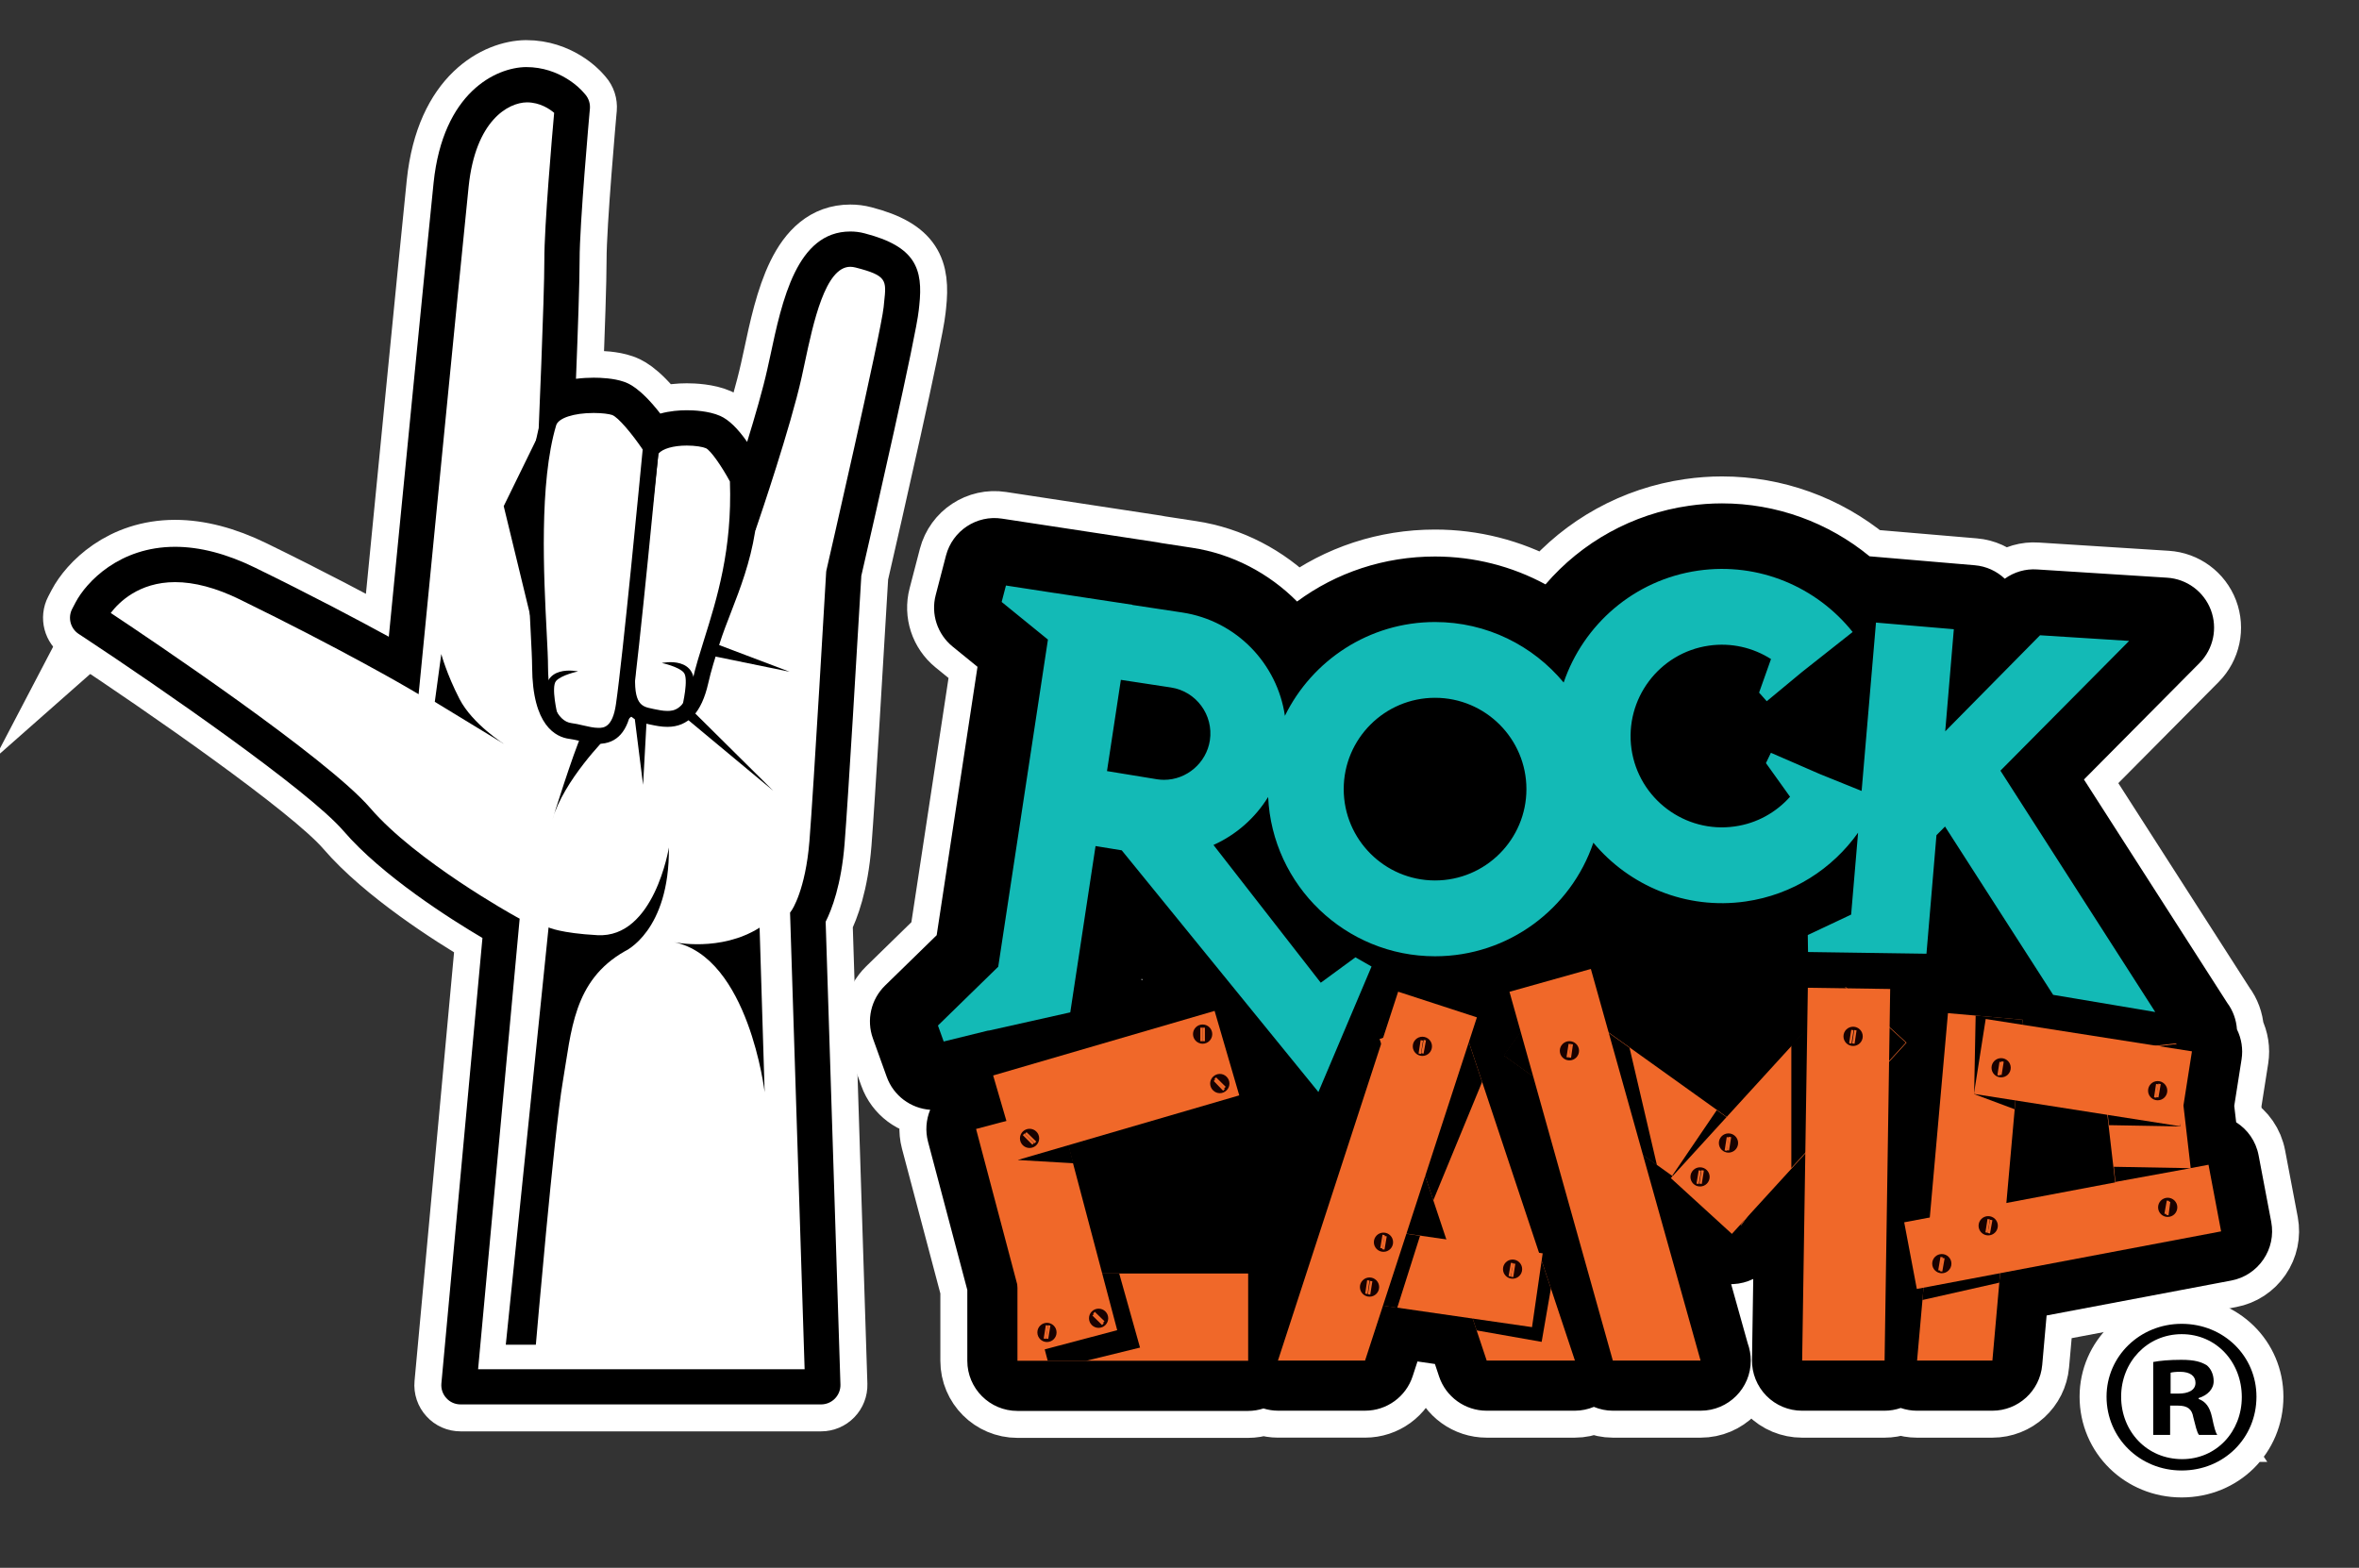 <?xml version="1.0" encoding="utf-8"?>
<!-- Generator: Adobe Illustrator 16.0.0, SVG Export Plug-In . SVG Version: 6.00 Build 0)  -->
<!DOCTYPE svg PUBLIC "-//W3C//DTD SVG 1.1//EN" "http://www.w3.org/Graphics/SVG/1.1/DTD/svg11.dtd">
<svg version="1.1" id="Layer_1" xmlns="http://www.w3.org/2000/svg" xmlns:xlink="http://www.w3.org/1999/xlink" x="0px" y="0px"
	 width="175px" height="116.324px" viewBox="-30.833 -20.495 175 116.324" enable-background="new -30.833 -20.495 175 116.324"
	 xml:space="preserve">
<rect x="-30.833" y="-20.495" width="175" height="116.324" fill="#333333" stroke="none"/>
<g>
	<g>
		<path fill="#FFFFFF" stroke="#FFFFFF" stroke-width="4" stroke-miterlimit="10" d="M32.94-1.793
			c-0.233-0.06-0.468-0.091-0.696-0.091c-2.812,0-3.773,4.481-4.542,8.081c-0.076,0.354-0.149,0.701-0.222,1.032
			c-0.667,2.994-2.379,8.213-2.984,10.021c0.023-0.705,0.026-1.438-0.004-2.204l-0.007-0.137l-0.063-0.118
			c-0.333-0.627-1.49-2.704-2.413-3.113c-0.416-0.184-1.138-0.298-1.893-0.298c-0.662,0-1.698,0.091-2.466,0.562
			c-0.618-0.89-1.803-2.459-2.69-2.764c-0.391-0.133-1.047-0.215-1.753-0.215c-0.656,0-1.898,0.073-2.82,0.548
			c0.139-3.396,0.349-8.846,0.342-10.72c-0.006-2.691,0.739-11.008,0.744-11.092l0.025-0.251l-0.166-0.191
			c-0.047-0.054-1.195-1.34-3.084-1.34H8.206c-1.744,0.015-4.856,1.574-5.453,7.308c-0.483,4.653-3.021,30.62-3.53,35.838
			c-1.679-0.95-5.909-3.294-11.788-6.167c-1.885-0.921-3.661-1.388-5.278-1.388c-4.314,0-6.045,3.227-6.115,3.364l-0.248,0.476
			l0.446,0.292c0.162,0.108,16.09,10.621,19.496,14.582c3.145,3.657,9.218,7.235,10.734,8.103L3.336,82.278h26.746l-1.11-34.719
			c0.314-0.532,1.153-2.229,1.419-5.563c0.303-3.786,1.185-18.96,1.242-19.955c0.285-1.229,4.069-17.689,4.265-19.642
			c0.011-0.13,0.025-0.257,0.037-0.375C36.144,0.077,36.107-0.977,32.94-1.793z"/>
		<path fill="#FFFFFF" stroke="#FFFFFF" stroke-width="4" stroke-miterlimit="10" d="M30.08,83.707H3.334
			c-0.403,0-0.785-0.165-1.054-0.467c-0.273-0.295-0.406-0.691-0.369-1.092l3.046-33.048c-2.38-1.405-7.444-4.612-10.309-7.943
			c-2.598-3.021-13.693-10.689-19.198-14.323l-0.444-0.291c-0.614-0.404-0.823-1.206-0.487-1.856l0.249-0.476
			c0.808-1.537,3.269-4.135,7.387-4.135c1.838,0,3.824,0.518,5.907,1.535c4.278,2.09,7.677,3.894,9.948,5.137
			c0.7-7.145,2.874-29.382,3.322-33.678c0.699-6.73,4.641-8.564,6.861-8.589c2.54,0,4.05,1.641,4.216,1.833l0.171,0.193
			c0.257,0.293,0.38,0.679,0.348,1.067l-0.024,0.251c-0.007,0.084-0.747,8.355-0.739,10.961c0.001,1.531-0.13,5.333-0.27,8.824
			c0.479-0.06,0.933-0.082,1.317-0.082c0.515,0,1.479,0.039,2.223,0.296c0.314,0.105,1.195,0.413,2.716,2.367
			c0.705-0.194,1.414-0.248,1.97-0.248c0.46,0,1.62,0.042,2.477,0.423c0.629,0.279,1.296,0.923,1.995,1.925
			c0.584-1.895,1.169-3.914,1.493-5.376c0.073-0.321,0.144-0.654,0.219-0.994c0.88-4.132,1.97-9.24,5.943-9.24
			c0.353,0,0.706,0.042,1.057,0.136c3.789,0.978,4.351,2.633,4.057,5.352l-0.039,0.357c-0.188,1.896-3.272,15.409-4.263,19.712
			l-0.006,0.14c-0.286,4.847-0.972,16.465-1.233,19.724c-0.241,3.059-0.955,4.902-1.404,5.792l1.096,34.333
			c0.012,0.388-0.133,0.76-0.403,1.041C30.837,83.552,30.463,83.707,30.08,83.707z M4.903,80.845h23.699l-1.063-33.239
			c-0.006-0.274,0.063-0.544,0.202-0.774c0.226-0.382,0.979-1.859,1.227-4.949c0.258-3.228,0.941-14.825,1.224-19.665l0.014-0.26
			c0.006-0.08,0.017-0.159,0.034-0.236c2.016-8.754,4.105-18.171,4.232-19.463l0.039-0.378c0.172-1.579,0.188-1.741-1.927-2.287
			c-0.12-0.032-0.231-0.045-0.341-0.045c-1.658,0-2.587,4.348-3.139,6.944c-0.082,0.378-0.157,0.721-0.227,1.048
			c-0.666,2.992-2.334,8.105-3.023,10.164c-0.223,0.676-0.916,1.081-1.607,0.957c-0.697-0.127-1.2-0.745-1.177-1.457
			c0.023-0.663,0.023-1.292,0-1.909c-0.743-1.365-1.412-2.173-1.657-2.315c-0.136-0.061-0.625-0.17-1.293-0.17
			c-0.717,0-1.356,0.133-1.716,0.355c-0.645,0.397-1.489,0.219-1.922-0.403c-1.124-1.62-1.817-2.163-1.988-2.233
			c-0.132-0.042-0.578-0.133-1.281-0.133c-0.879,0-1.69,0.145-2.168,0.391c-0.453,0.232-0.995,0.206-1.424-0.066
			c-0.428-0.273-0.679-0.754-0.657-1.263C9.089,6.277,9.307,0.665,9.301-1.2c-0.006-2.43,0.566-9.087,0.717-10.816
			C9.7-12.268,9.082-12.653,8.25-12.653c-1.3,0.012-3.583,1.298-4.075,6.024C3.654-1.615,0.77,27.949,0.646,29.205
			c-0.046,0.482-0.334,0.905-0.765,1.13c-0.426,0.225-0.94,0.216-1.362-0.025c-1.563-0.886-5.837-3.254-11.713-6.124
			c-1.687-0.823-3.252-1.245-4.65-1.245c-2.388,0-3.779,1.214-4.417,1.983c3.211,2.14,15.958,10.738,19.083,14.37
			c3.024,3.521,9.157,7.104,10.354,7.789c0.486,0.275,0.769,0.818,0.717,1.375L4.903,80.845z"/>
	</g>
	<g>
		<path fill="#FFFFFF" stroke="#FFFFFF" stroke-width="4" stroke-miterlimit="10" d="M137.658,70.173l-0.938-4.942
			c-0.199-1.058-0.823-1.924-1.665-2.456l-0.143-1.217l0.544-3.457c0.119-0.764-0.006-1.535-0.343-2.22
			c-0.051-0.729-0.303-1.407-0.718-1.962l-10.632-16.578l8.576-8.646c1.025-1.036,1.353-2.576,0.836-3.939
			c-0.519-1.362-1.786-2.297-3.242-2.388l-9.645-0.612c-0.863-0.06-1.708,0.19-2.398,0.688c-0.59-0.557-1.365-0.928-2.232-1
			l-7.802-0.664c-3.065-2.519-6.918-3.926-10.945-3.926c-0.813,0-1.642,0.06-2.452,0.178c-4.186,0.597-7.951,2.7-10.64,5.832
			c-2.495-1.351-5.302-2.068-8.196-2.068c-3.765,0-7.315,1.184-10.234,3.339c-2.088-2.104-4.817-3.54-7.784-3.987l-2.297-0.352
			c-0.092-0.022-0.185-0.039-0.283-0.054l-11.523-1.756c-1.88-0.292-3.675,0.896-4.158,2.737l-0.763,2.931
			c-0.37,1.408,0.121,2.903,1.254,3.824l1.846,1.502l-3.028,19.913l-3.83,3.738c-1.042,1.018-1.395,2.55-0.901,3.921l1.025,2.849
			c0.508,1.414,1.795,2.344,3.224,2.446c-0.308,0.747-0.369,1.578-0.161,2.366l2.915,11.003v5.256c0,2.053,1.666,3.718,3.718,3.718
			h17.114c0.396,0,0.78-0.067,1.138-0.182c0.347,0.104,0.706,0.165,1.075,0.165h6.463c1.611,0,3.037-1.036,3.533-2.566l0.355-1.087
			l1.293,0.188l0.308,0.924c0.506,1.516,1.926,2.542,3.526,2.542h6.549c0.49,0,0.969-0.103,1.41-0.284
			c0.437,0.179,0.905,0.284,1.399,0.284h6.509h0.012c2.056,0,3.719-1.664,3.719-3.718c0-0.453-0.083-0.885-0.23-1.29l-1.226-4.381
			c0.051,0,0.104-0.005,0.16-0.005c0.517-0.024,1.02-0.158,1.479-0.38l-0.093,5.999c-0.016,0.997,0.369,1.956,1.067,2.668
			c0.7,0.712,1.652,1.108,2.649,1.108h6.112c0.422,0,0.826-0.072,1.203-0.203c0.385,0.131,0.793,0.203,1.207,0.203h5.588
			c1.925,0,3.534-1.47,3.704-3.393l0.326-3.674l13.692-2.59c0.969-0.181,1.826-0.741,2.383-1.557
			C137.631,72.143,137.839,71.146,137.658,70.173z M53.86,52.116l0.07,0.082l-0.086,0.028L53.86,52.116z"/>
	</g>
	<g>
		
			<rect x="80.402" y="58.761" transform="matrix(-0.813 -0.582 0.582 -0.813 129.507 164.982)" fill="#FFFFFF" stroke="#FFFFFF" stroke-width="4" stroke-miterlimit="10" width="21.639" height="5.908"/>
	</g>
	<g>
		<polygon fill="#FFFFFF" stroke="#FFFFFF" stroke-width="4" stroke-miterlimit="10" points="93.227,66.724 98.305,70.402 
			100.01,68.021 100.46,64.688 96.523,61.874 		"/>
	</g>
	<g>
		<polygon fill="#FFFFFF" stroke="#FFFFFF" stroke-width="4" stroke-miterlimit="10" points="90.052,57.245 85.293,53.841 
			82.959,54.671 80.702,57.817 92.085,65.954 		"/>
	</g>
	<g>
		<polygon fill="#FFFFFF" stroke="#FFFFFF" stroke-width="4" stroke-miterlimit="10" points="86.001,80.452 77.403,54.628 
			71.509,56.594 79.455,80.452 		"/>
	</g>
	<g>
		<polygon fill="#FFFFFF" stroke="#FFFFFF" stroke-width="4" stroke-miterlimit="10" points="78.708,78.216 83.533,79.066 
			84.219,75.102 83.415,72.696 83.406,72.686 77.334,74.083 		"/>
	</g>
	<g>
		
			<rect x="44.646" y="73.994" fill="#FFFFFF" stroke="#FFFFFF" stroke-width="4" stroke-miterlimit="10" width="17.115" height="6.475"/>
	</g>
	<g>
		<polygon fill="#FFFFFF" stroke="#FFFFFF" stroke-width="4" stroke-miterlimit="10" points="45.586,75.55 46.891,80.469 
			49.745,80.469 53.739,79.491 52.195,73.994 46.202,73.994 		"/>
	</g>
	<g>
		<path fill="#FFFFFF" stroke="#FFFFFF" stroke-width="4" stroke-miterlimit="10" d="M31.045,21.957c0,0,4.065-17.645,4.259-19.615
			c0.201-1.974,0.509-2.782-2.511-3.563c-3.019-0.775-3.908,4.859-4.734,8.58c-0.828,3.717-3.217,10.727-3.217,10.727L9.678,12.333
			c0,0,0.469-10.784,0.46-13.539c-0.006-2.748,0.747-11.149,0.747-11.149s-1.007-1.153-2.673-1.138
			c-1.666,0.019-4.33,1.565-4.873,6.778c-0.542,5.21-3.621,36.747-3.621,36.747s-4.802-2.818-12.546-6.603
			c-7.744-3.785-10.609,1.719-10.609,1.719S-7.319,35.763-3.815,39.842c3.499,4.075,10.908,8.156,10.908,8.156L3.985,81.689h25.482
			l-1.092-34.294c0,0,1.115-1.518,1.426-5.45C30.12,38.017,31.045,21.957,31.045,21.957z"/>
	</g>
	<g>
		<path fill="#FFFFFF" stroke="#FFFFFF" stroke-width="4" stroke-miterlimit="10" d="M30.08,82.278H3.334l3.132-33.953
			c-1.516-0.867-7.589-4.443-10.733-8.103c-3.406-3.96-19.334-14.473-19.495-14.582l-0.447-0.292l0.249-0.476
			c0.069-0.137,1.801-3.364,6.115-3.364c1.617,0,3.394,0.466,5.278,1.388c5.881,2.873,10.109,5.215,11.788,6.167
			c0.51-5.219,3.047-31.186,3.531-35.838c0.597-5.734,3.709-7.293,5.453-7.308h0.042c1.89,0,3.037,1.286,3.085,1.34l0.166,0.191
			l-0.025,0.251c-0.006,0.084-0.75,8.401-0.743,11.092c0.006,2.458-0.355,11.083-0.443,13.14l14.188,5.384
			c0.589-1.753,2.334-7.058,3.006-10.084c0.072-0.331,0.145-0.68,0.222-1.033c0.769-3.6,1.728-8.081,4.541-8.081
			c0.229,0,0.463,0.031,0.696,0.091c3.167,0.817,3.204,1.871,2.995,3.817c-0.013,0.119-0.027,0.246-0.037,0.376
			c-0.195,1.952-3.979,18.413-4.264,19.642c-0.058,0.994-0.938,16.167-1.242,19.954c-0.267,3.333-1.105,5.032-1.42,5.564
			L30.08,82.278z M4.634,81.096h24.223l-1.081-33.882l0.121-0.167c0.007-0.009,1.024-1.478,1.318-5.146
			c0.308-3.881,1.232-19.811,1.241-19.975l0.016-0.099c0.039-0.173,4.056-17.632,4.247-19.542c0.014-0.133,0.028-0.263,0.038-0.385
			c0.175-1.609,0.212-1.946-2.109-2.543C32.509-0.678,32.372-0.7,32.245-0.7c-1.855,0-2.74,4.129-3.382,7.144
			c-0.076,0.36-0.152,0.708-0.226,1.048c-0.823,3.706-3.133,10.499-3.233,10.787l-0.197,0.578L9.07,12.735l0.019-0.426
			C9.092,12.201,9.555,1.506,9.549-1.2c-0.01-2.494,0.59-9.408,0.727-10.923c-0.311-0.266-1.036-0.778-2.025-0.778
			c-1.385,0.019-3.809,1.348-4.319,6.249c-0.537,5.149-3.588,36.43-3.62,36.744l-0.091,0.92l-0.797-0.469
			c-0.048-0.028-4.876-2.853-12.509-6.582c-1.722-0.838-3.323-1.265-4.759-1.265c-2.698,0-4.189,1.518-4.774,2.289
			c2.785,1.846,16.042,10.739,19.252,14.475c3.393,3.948,10.671,7.98,10.747,8.022l0.337,0.185L4.634,81.096z"/>
	</g>
	<g>
		<path fill="#FFFFFF" stroke="#FFFFFF" stroke-width="4" stroke-miterlimit="10" d="M23.9,15.067c0,0-1.324-2.491-2.128-2.849
			c-0.803-0.356-3.612-0.49-4.329,0.733c0,0-1.554,13.702-1.729,16.311c-0.175,2.614,0.506,3.155,1.706,3.403
			c1.198,0.245,2.957,0.75,3.709-2.598C21.915,26.556,24.183,22.151,23.9,15.067z"/>
	</g>
	<g>
		<path fill="#FFFFFF" stroke="#FFFFFF" stroke-width="4" stroke-miterlimit="10" d="M18.672,33.436L18.672,33.436
			c-0.448,0-0.87-0.088-1.239-0.166l-0.135-0.028c-1.759-0.359-2.347-1.451-2.173-4.021c0.173-2.594,1.668-15.782,1.731-16.342
			l0.016-0.12l0.061-0.109c0.65-1.108,2.276-1.271,3.188-1.271c0.753,0,1.477,0.115,1.893,0.298c0.923,0.41,2.08,2.486,2.413,3.113
			l0.063,0.118l0.912,0.375c0.212,5.329-1.893,8.916-2.858,11.988c-0.327,1.044-0.636,2.029-0.836,2.925
			C21.214,32.377,20.225,33.436,18.672,33.436z M18.016,13.162c-0.169,1.483-1.551,13.718-1.712,16.139
			c-0.166,2.494,0.482,2.627,1.232,2.782l0.14,0.031c0.327,0.07,0.669,0.139,0.996,0.139h0.003c0.41,0,1.358-0.006,1.875-2.312
			c0.212-0.944,0.528-1.954,0.863-3.024c0.927-2.96,2.081-6.632,1.902-11.689c-0.587-1.089-1.426-2.309-1.78-2.467
			c-0.222-0.099-0.778-0.197-1.414-0.197C19.126,12.563,18.32,12.796,18.016,13.162z"/>
	</g>
	<g>
		<path fill="#FFFFFF" stroke="#FFFFFF" stroke-width="4" stroke-miterlimit="10" d="M17.456,12.704c0,0-1.73-2.64-2.682-2.967
			c-0.957-0.33-4.463-0.356-4.917,1.153c-1.638,5.495-0.638,15.221-0.62,18.114c0.016,2.89,0.855,4.562,2.253,4.735
			c1.396,0.175,3.484,1.388,3.963-1.904C15.992,28.081,17.456,12.704,17.456,12.704z"/>
	</g>
	<g>
		<path fill="#FFFFFF" stroke="#FFFFFF" stroke-width="4" stroke-miterlimit="10" d="M13.559,34.693L13.559,34.693
			c-0.487,0-0.985-0.115-1.419-0.222c-0.264-0.061-0.512-0.118-0.728-0.143c-1.022-0.13-2.745-0.99-2.77-5.326
			c-0.003-0.584-0.048-1.451-0.104-2.55c-0.216-4.218-0.579-11.28,0.752-15.733c0.476-1.586,2.9-1.76,3.92-1.76
			c0.706,0,1.362,0.083,1.753,0.216c1.063,0.365,2.555,2.543,2.986,3.202l0.114,0.171l-0.02,0.207
			c-0.014,0.155-1.47,15.437-2.009,19.157C15.769,33.76,14.937,34.693,13.559,34.693z M13.21,10.146
			c-1.478,0-2.624,0.375-2.785,0.918c-1.271,4.253-0.918,11.19-0.705,15.331C9.777,27.511,9.822,28.388,9.822,29
			c0.017,2.47,0.667,4.02,1.737,4.157c0.276,0.033,0.566,0.1,0.846,0.166c0.395,0.091,0.802,0.187,1.152,0.187h0.006
			c0.366,0,1.048-0.006,1.298-1.762c0.503-3.457,1.805-17.035,1.983-18.892c-0.774-1.145-1.823-2.405-2.268-2.561
			C14.36,10.222,13.855,10.146,13.21,10.146z"/>
	</g>
	<g>
		<path fill="#FFFFFF" stroke="#FFFFFF" stroke-width="4" stroke-miterlimit="10" d="M25.517,48.335l0.375,12.207
			c0,0-1.181-10.002-6.721-11.132C19.172,49.41,22.614,50.162,25.517,48.335z"/>
	</g>
	<g>
		<path fill="#FFFFFF" stroke="#FFFFFF" stroke-width="4" stroke-miterlimit="10" d="M22.503,27.361l5.24,1.985l-5.904-1.21
			l-1.378,4.027l6.067,6.013l-6.563-5.461l-2.812-0.054l-0.279,5.073l-0.66-5.238l-2.041,1.709c0,0-3.199,3.199-4.027,6.121
			c0,0,1.542-4.961,2.205-6.397l1.105,0.055l1.765-1.268l0.496-1.16l1.876,0.94l1.833-0.038l0.703-0.404l1.546-4.691h0.827V27.361z"
			/>
	</g>
	<g>
		<path fill="#FFFFFF" stroke="#FFFFFF" stroke-width="4" stroke-miterlimit="10" d="M24.285,14.618l0.954,1.001l-0.401,1.957
			c0,0-0.752-0.197-0.752-0.35C24.085,17.075,24.285,14.618,24.285,14.618z"/>
	</g>
	<g>
		<polygon fill="#FFFFFF" stroke="#FFFFFF" stroke-width="4" stroke-miterlimit="10" points="9.547,10.903 6.535,17.059 9.1,27.633 
					"/>
	</g>
	<g>
		<path fill="#FFFFFF" stroke="#FFFFFF" stroke-width="4" stroke-miterlimit="10" d="M9.862,48.317L6.689,79.276h2.23
			c0,0,1.353-15.745,1.998-19.507c0.645-3.758,0.76-7.499,4.607-9.688c0,0,3.324-1.469,3.265-7.698c0,0-1.078,6.74-5.304,6.509
			C10.744,48.742,9.862,48.317,9.862,48.317z"/>
	</g>
	<g>
		<path fill="#FFFFFF" stroke="#FFFFFF" stroke-width="4" stroke-miterlimit="10" d="M1.904,28.03l-0.482,3.548l5.143,3.132
			c0,0-2.346-1.476-3.309-3.341C2.293,29.501,1.904,28.03,1.904,28.03z"/>
	</g>
	<g>
		<path fill="#FFFFFF" stroke="#FFFFFF" stroke-width="4" stroke-miterlimit="10" d="M19.787,31.892c0,0,0.496-2.04,0.102-2.487
			c-0.388-0.449-1.626-0.708-1.626-0.708s2.836-0.632,2.35,2.141C20.246,32.935,19.787,31.892,19.787,31.892z"/>
	</g>
	<g>
		<path fill="#FFFFFF" stroke="#FFFFFF" stroke-width="4" stroke-miterlimit="10" d="M10.522,32.518c0,0-0.493-2.044-0.103-2.488
			c0.391-0.448,1.629-0.708,1.629-0.708s-2.836-0.633-2.353,2.14C10.065,33.559,10.522,32.518,10.522,32.518z"/>
	</g>
	<g>
		
			<rect x="68.232" y="71.406" transform="matrix(0.99 0.143 -0.143 0.99 11.422 -10.096)" fill="#FFFFFF" stroke="#FFFFFF" stroke-width="4" stroke-miterlimit="10" width="14.999" height="5.531"/>
	</g>
	<g>
		
			<rect x="38.288" y="67.577" transform="matrix(0.256 0.967 -0.967 0.256 103.212 7.333)" fill="#FFFFFF" stroke="#FFFFFF" stroke-width="4" stroke-miterlimit="10" width="17.107" height="6.299"/>
	</g>
	<g>
		
			<rect x="121.533" y="61.493" transform="matrix(0.115 0.993 -0.993 0.115 177.695 -70.84)" fill="#FFFFFF" stroke="#FFFFFF" stroke-width="4" stroke-miterlimit="10" width="14.169" height="5.689"/>
	</g>
	<g>
		
			<rect x="92.181" y="58.828" transform="matrix(-0.674 0.738 -0.738 -0.674 216.149 28.486)" fill="#FFFFFF" stroke="#FFFFFF" stroke-width="4" stroke-miterlimit="10" width="19.226" height="6.14"/>
	</g>
	<g>
		<polygon fill="#FFFFFF" stroke="#FFFFFF" stroke-width="4" stroke-miterlimit="10" points="95.321,80.452 87.183,51.397 
			81.146,53.092 88.812,80.452 		"/>
	</g>
	<g>
		<polygon fill="#FFFFFF" stroke="#FFFFFF" stroke-width="4" stroke-miterlimit="10" points="116.971,80.452 119.214,55.165 
			113.674,54.677 111.384,80.452 		"/>
	</g>
	<g>
		<path fill="#FFFFFF" stroke="#FFFFFF" stroke-width="4" stroke-miterlimit="10" d="M117.567,36.685l9.548-9.627l-6.61-0.419
			l-7.034,7.13l0.639-7.578l-5.775-0.493L107.27,38.19l-3.082-1.245l-3.648-1.586l-0.368,0.765l1.788,2.498
			c-1.028,1.152-2.447,1.969-4.094,2.201c-3.696,0.532-7.137-2.047-7.669-5.743c-0.525-3.704,2.05-7.145,5.749-7.672
			c1.666-0.238,3.279,0.155,4.601,0.997l-0.884,2.49l0.569,0.639l2.62-2.173l3.752-2.964c-2.655-3.324-6.947-5.2-11.457-4.555
			c-4.774,0.687-8.525,4.024-9.981,8.304c-2.276-2.741-5.71-4.489-9.541-4.489c-4.885,0-9.122,2.843-11.139,6.96
			c-0.56-3.844-3.573-7.052-7.611-7.666l-3.713-0.562l0.003-0.013l-5.733-0.871v0.003l-3.64-0.56l-0.318,1.22l3.433,2.792
			l-3.687,24.271l-4.472,4.364l0.426,1.185l3.325-0.818l-0.003,0.015l6.068-1.359l1.875-12.339l1.944,0.317l14.589,17.933
			l3.941-9.312l-1.196-0.684l-2.571,1.885l-7.959-10.22c1.672-0.749,3.094-1.998,4.056-3.561c0.303,6.57,5.741,11.819,12.382,11.819
			c5.451,0,10.085-3.531,11.744-8.427c2.663,3.203,6.88,4.994,11.294,4.362c3.504-0.502,6.445-2.431,8.345-5.106l-0.516,6.078
			l-3.217,1.518l0.019,1.259l8.786,0.127l0.741-8.794l0.636-0.642l8.021,12.487l7.574,1.274L117.567,36.685z M58.921,34.436
			c-0.255,1.668-1.714,2.929-3.401,2.929c-0.169,0-0.342-0.014-0.511-0.039l-3.721-0.609l1.029-6.77l3.714,0.566
			C57.906,30.796,59.202,32.556,58.921,34.436z M75.624,44.832c-3.735,0-6.775-3.039-6.775-6.778c0-3.736,3.04-6.775,6.775-6.775
			c3.739,0,6.779,3.04,6.779,6.775C82.403,41.793,79.363,44.832,75.624,44.832z"/>
	</g>
	<g>
		<polygon fill="#FFFFFF" stroke="#FFFFFF" stroke-width="4" stroke-miterlimit="10" points="48.798,65.813 48.286,63.875 
			44.669,65.573 		"/>
	</g>
	<g>
		<polygon fill="#FFFFFF" stroke="#FFFFFF" stroke-width="4" stroke-miterlimit="10" points="76.611,54.893 73.808,63.503 
			75.494,68.569 79.115,59.783 77.997,56.42 76.644,54.882 		"/>
	</g>
	<g>
		<polygon fill="#FFFFFF" stroke="#FFFFFF" stroke-width="4" stroke-miterlimit="10" points="70.98,76.272 72.819,76.541 
			74.513,71.195 72.62,70.92 		"/>
	</g>
	<g>
		<polygon fill="#FFFFFF" stroke="#FFFFFF" stroke-width="4" stroke-miterlimit="10" points="70.434,80.452 78.73,54.989 
			72.887,53.085 63.971,80.452 		"/>
	</g>
	<g>
		<polygon fill="#FFFFFF" stroke="#FFFFFF" stroke-width="4" stroke-miterlimit="10" points="102.055,66.168 110.548,56.863 
			106.016,52.725 102.055,57.062 		"/>
	</g>
	<g>
		<polygon fill="#FFFFFF" stroke="#FFFFFF" stroke-width="4" stroke-miterlimit="10" points="108.973,80.452 109.388,52.884 
			103.28,52.794 102.858,80.452 		"/>
	</g>
	<g>
		<polygon fill="#FFFFFF" stroke="#FFFFFF" stroke-width="4" stroke-miterlimit="10" points="111.781,75.961 117.481,74.674 
			117.657,72.702 112.027,73.169 		"/>
	</g>
	<g>
		
			<rect x="110.767" y="68.016" transform="matrix(-0.983 0.186 -0.186 -0.983 255.473 117.126)" fill="#FFFFFF" stroke="#FFFFFF" stroke-width="4" stroke-miterlimit="10" width="22.964" height="5.03"/>
	</g>
	<g>
		<polygon fill="#FFFFFF" stroke="#FFFFFF" stroke-width="4" stroke-miterlimit="10" points="115.616,60.683 118.621,61.807 
			119.214,55.165 115.729,54.855 		"/>
	</g>
	<g>
		<polygon fill="#FFFFFF" stroke="#FFFFFF" stroke-width="4" stroke-miterlimit="10" points="131.678,66.18 126.099,67.2 
			125.979,66.076 		"/>
	</g>
	<g>
		<polygon fill="#FFFFFF" stroke="#FFFFFF" stroke-width="4" stroke-miterlimit="10" points="131.042,60.431 130.641,56.969 
			127.497,57.331 125.498,61.886 125.616,62.988 130.909,63.08 		"/>
	</g>
	<g>
		
			<rect x="115.957" y="56.281" transform="matrix(-0.988 -0.155 0.155 -0.988 236.744 136.649)" fill="#FFFFFF" stroke="#FFFFFF" stroke-width="4" stroke-miterlimit="10" width="15.486" height="5.627"/>
	</g>
	<g>
		
			<rect x="43.416" y="56.774" transform="matrix(0.96 -0.28 0.28 0.96 -14.733 16.955)" fill="#FFFFFF" stroke="#FFFFFF" stroke-width="4" stroke-miterlimit="10" width="17.113" height="6.529"/>
	</g>
	<g>
		<circle fill="#FFFFFF" stroke="#FFFFFF" stroke-width="4" stroke-miterlimit="10" cx="58.383" cy="56.232" r="0.714"/>
	</g>
	<g>
		
			<rect x="58.377" y="55.755" fill="#FFFFFF" stroke="#FFFFFF" stroke-width="4" stroke-miterlimit="10" width="0.175" height="1.001"/>
	</g>
	<g>
		
			<rect x="58.212" y="55.755" fill="#FFFFFF" stroke="#FFFFFF" stroke-width="4" stroke-miterlimit="10" width="0.174" height="1.001"/>
	</g>
	<g>
		<path fill="#FFFFFF" stroke="#FFFFFF" stroke-width="4" stroke-miterlimit="10" d="M60.158,59.393
			c0.283,0.275,0.286,0.729,0.007,1.007c-0.275,0.286-0.729,0.286-1.007,0.006c-0.283-0.275-0.289-0.726-0.009-1.007
			C59.428,59.118,59.879,59.113,60.158,59.393z"/>
	</g>
	<g>
		
			<rect x="59.636" y="59.352" transform="matrix(-0.702 0.713 -0.713 -0.702 144.277 59.289)" fill="#FFFFFF" stroke="#FFFFFF" stroke-width="4" stroke-miterlimit="10" width="0.178" height="1.003"/>
	</g>
	<g>
		
			<rect x="59.527" y="59.475" transform="matrix(-0.718 0.696 -0.696 -0.718 144.161 61.584)" fill="#FFFFFF" stroke="#FFFFFF" stroke-width="4" stroke-miterlimit="10" width="0.173" height="1.002"/>
	</g>
	<g>
		<circle fill="#FFFFFF" stroke="#FFFFFF" stroke-width="4" stroke-miterlimit="10" cx="45.544" cy="63.969" r="0.713"/>
	</g>
	<g>
		
			<rect x="45.529" y="63.415" transform="matrix(-0.696 0.718 -0.718 -0.696 123.262 75.654)" fill="#FFFFFF" stroke="#FFFFFF" stroke-width="4" stroke-miterlimit="10" width="0.178" height="1.004"/>
	</g>
	<g>
		
			<rect x="45.413" y="63.54" transform="matrix(-0.709 0.706 -0.706 -0.709 122.93 77.302)" fill="#FFFFFF" stroke="#FFFFFF" stroke-width="4" stroke-miterlimit="10" width="0.174" height="0.999"/>
	</g>
	<g>
		<circle fill="#FFFFFF" stroke="#FFFFFF" stroke-width="4" stroke-miterlimit="10" cx="50.666" cy="77.315" r="0.713"/>
	</g>
	<g>
		
			<rect x="50.649" y="76.764" transform="matrix(-0.698 0.717 -0.717 -0.698 141.494 94.804)" fill="#FFFFFF" stroke="#FFFFFF" stroke-width="4" stroke-miterlimit="10" width="0.18" height="1.001"/>
	</g>
	<g>
		
			<rect x="50.532" y="76.882" transform="matrix(-0.7 0.714 -0.714 -0.7 141.313 95.427)" fill="#FFFFFF" stroke="#FFFFFF" stroke-width="4" stroke-miterlimit="10" width="0.178" height="1.002"/>
	</g>
	<g>
		<circle fill="#FFFFFF" stroke="#FFFFFF" stroke-width="4" stroke-miterlimit="10" cx="46.835" cy="78.366" r="0.712"/>
	</g>
	<g>
		
			<rect x="46.824" y="77.897" transform="matrix(-0.988 -0.158 0.158 -0.988 80.885 163.207)" fill="#FFFFFF" stroke="#FFFFFF" stroke-width="4" stroke-miterlimit="10" width="0.174" height="1.001"/>
	</g>
	<g>
		
			<rect x="46.661" y="77.879" transform="matrix(-0.988 -0.157 0.157 -0.988 80.639 163.117)" fill="#FFFFFF" stroke="#FFFFFF" stroke-width="4" stroke-miterlimit="10" width="0.175" height="1.003"/>
	</g>
	<g>
		<circle fill="#FFFFFF" stroke="#FFFFFF" stroke-width="4" stroke-miterlimit="10" cx="74.685" cy="57.139" r="0.713"/>
	</g>
	<g>
		
			<rect x="74.681" y="56.676" transform="matrix(-0.984 -0.178 0.178 -0.984 138.172 126.743)" fill="#FFFFFF" stroke="#FFFFFF" stroke-width="4" stroke-miterlimit="10" width="0.176" height="1.002"/>
	</g>
	<g>
		
			<rect x="74.511" y="56.651" transform="matrix(-0.988 -0.154 0.154 -0.988 139.47 125.146)" fill="#FFFFFF" stroke="#FFFFFF" stroke-width="4" stroke-miterlimit="10" width="0.177" height="1.001"/>
	</g>
	<g>
		<circle fill="#FFFFFF" stroke="#FFFFFF" stroke-width="4" stroke-miterlimit="10" cx="71.799" cy="71.673" r="0.713"/>
	</g>
	<g>
		
			<rect x="71.796" y="71.21" transform="matrix(-0.986 -0.167 0.167 -0.986 130.774 154.424)" fill="#FFFFFF" stroke="#FFFFFF" stroke-width="4" stroke-miterlimit="10" width="0.175" height="0.999"/>
	</g>
	<g>
		
			<rect x="71.634" y="71.177" transform="matrix(-0.987 -0.163 0.163 -0.987 130.834 154.063)" fill="#FFFFFF" stroke="#FFFFFF" stroke-width="4" stroke-miterlimit="10" width="0.174" height="1.002"/>
	</g>
	<g>
		<circle fill="#FFFFFF" stroke="#FFFFFF" stroke-width="4" stroke-miterlimit="10" cx="70.764" cy="75.001" r="0.713"/>
	</g>
	<g>
		
			<rect x="70.762" y="74.535" transform="matrix(-0.988 -0.155 0.155 -0.988 129.179 160.168)" fill="#FFFFFF" stroke="#FFFFFF" stroke-width="4" stroke-miterlimit="10" width="0.176" height="1"/>
	</g>
	<g>
		
			<rect x="70.59" y="74.498" transform="matrix(-0.99 -0.144 0.144 -0.99 129.774 159.43)" fill="#FFFFFF" stroke="#FFFFFF" stroke-width="4" stroke-miterlimit="10" width="0.176" height="1.005"/>
	</g>
	<g>
		<circle fill="#FFFFFF" stroke="#FFFFFF" stroke-width="4" stroke-miterlimit="10" cx="81.376" cy="73.67" r="0.711"/>
	</g>
	<g>
		
			<rect x="81.368" y="73.212" transform="matrix(-0.988 -0.154 0.154 -0.988 150.543 159.125)" fill="#FFFFFF" stroke="#FFFFFF" stroke-width="4" stroke-miterlimit="10" width="0.177" height="0.999"/>
	</g>
	<g>
		
			<rect x="81.213" y="73.182" transform="matrix(-0.985 -0.173 0.173 -0.985 148.586 160.349)" fill="#FFFFFF" stroke="#FFFFFF" stroke-width="4" stroke-miterlimit="10" width="0.175" height="1"/>
	</g>
	<g>
		<circle fill="#FFFFFF" stroke="#FFFFFF" stroke-width="4" stroke-miterlimit="10" cx="85.593" cy="57.469" r="0.713"/>
	</g>
	<g>
		
			<rect x="85.586" y="57.003" transform="matrix(-0.99 -0.141 0.141 -0.99 162.407 126.487)" fill="#FFFFFF" stroke="#FFFFFF" stroke-width="4" stroke-miterlimit="10" width="0.174" height="1.003"/>
	</g>
	<g>
		
			<rect x="85.427" y="56.976" transform="matrix(-0.988 -0.154 0.154 -0.988 161.18 127.415)" fill="#FFFFFF" stroke="#FFFFFF" stroke-width="4" stroke-miterlimit="10" width="0.178" height="1.002"/>
	</g>
	<g>
		<circle fill="#FFFFFF" stroke="#FFFFFF" stroke-width="4" stroke-miterlimit="10" cx="106.638" cy="56.398" r="0.715"/>
	</g>
	<g>
		
			<rect x="106.629" y="55.934" transform="matrix(-0.989 -0.147 0.147 -0.989 203.98 127.939)" fill="#FFFFFF" stroke="#FFFFFF" stroke-width="4" stroke-miterlimit="10" width="0.173" height="1.002"/>
	</g>
	<g>
		
			<rect x="106.466" y="55.912" transform="matrix(-0.988 -0.156 0.156 -0.988 202.983 128.782)" fill="#FFFFFF" stroke="#FFFFFF" stroke-width="4" stroke-miterlimit="10" width="0.175" height="1.002"/>
	</g>
	<g>
		<circle fill="#FFFFFF" stroke="#FFFFFF" stroke-width="4" stroke-miterlimit="10" cx="97.393" cy="64.313" r="0.714"/>
	</g>
	<g>
		
			<rect x="97.384" y="63.853" transform="matrix(-0.988 -0.156 0.156 -0.988 183.69 143.148)" fill="#FFFFFF" stroke="#FFFFFF" stroke-width="4" stroke-miterlimit="10" width="0.175" height="1.002"/>
	</g>
	<g>
		
			<rect x="97.22" y="63.826" transform="matrix(-0.988 -0.154 0.154 -0.988 183.507 142.921)" fill="#FFFFFF" stroke="#FFFFFF" stroke-width="4" stroke-miterlimit="10" width="0.177" height="1.003"/>
	</g>
	<g>
		<circle fill="#FFFFFF" stroke="#FFFFFF" stroke-width="4" stroke-miterlimit="10" cx="95.283" cy="66.827" r="0.712"/>
	</g>
	<g>
		
			<rect x="95.282" y="66.357" transform="matrix(-0.988 -0.154 0.154 -0.988 179.331 147.584)" fill="#FFFFFF" stroke="#FFFFFF" stroke-width="4" stroke-miterlimit="10" width="0.178" height="1.005"/>
	</g>
	<g>
		
			<rect x="95.114" y="66.339" transform="matrix(-0.986 -0.167 0.167 -0.986 177.894 148.648)" fill="#FFFFFF" stroke="#FFFFFF" stroke-width="4" stroke-miterlimit="10" width="0.175" height="1"/>
	</g>
	<g>
		<circle fill="#FFFFFF" stroke="#FFFFFF" stroke-width="4" stroke-miterlimit="10" cx="117.619" cy="58.729" r="0.713"/>
	</g>
	<g>
		
			<rect x="117.615" y="58.271" transform="matrix(-0.988 -0.157 0.157 -0.988 224.709 135.306)" fill="#FFFFFF" stroke="#FFFFFF" stroke-width="4" stroke-miterlimit="10" width="0.174" height="1.001"/>
	</g>
	<g>
		
			<rect x="117.453" y="58.228" transform="matrix(-0.988 -0.154 0.154 -0.988 224.594 134.92)" fill="#FFFFFF" stroke="#FFFFFF" stroke-width="4" stroke-miterlimit="10" width="0.177" height="1.003"/>
	</g>
	<g>
		<circle fill="#FFFFFF" stroke="#FFFFFF" stroke-width="4" stroke-miterlimit="10" cx="116.66" cy="70.452" r="0.715"/>
	</g>
	<g>
		
			<rect x="116.659" y="69.989" transform="matrix(-0.984 -0.176 0.176 -0.984 219.269 160.423)" fill="#FFFFFF" stroke="#FFFFFF" stroke-width="4" stroke-miterlimit="10" width="0.178" height="1"/>
	</g>
	<g>
		
			<rect x="116.492" y="69.955" transform="matrix(-0.988 -0.153 0.153 -0.988 221.021 157.909)" fill="#FFFFFF" stroke="#FFFFFF" stroke-width="4" stroke-miterlimit="10" width="0.179" height="1.004"/>
	</g>
	<g>
		<circle fill="#FFFFFF" stroke="#FFFFFF" stroke-width="4" stroke-miterlimit="10" cx="113.218" cy="73.263" r="0.713"/>
	</g>
	<g>
		
			<rect x="113.218" y="72.803" transform="matrix(-0.985 -0.173 0.173 -0.985 212.178 165.149)" fill="#FFFFFF" stroke="#FFFFFF" stroke-width="4" stroke-miterlimit="10" width="0.175" height="1"/>
	</g>
	<g>
		
			<rect x="113.049" y="72.762" transform="matrix(-0.986 -0.167 0.167 -0.986 212.44 164.404)" fill="#FFFFFF" stroke="#FFFFFF" stroke-width="4" stroke-miterlimit="10" width="0.175" height="1.004"/>
	</g>
	<g>
		<circle fill="#FFFFFF" stroke="#FFFFFF" stroke-width="4" stroke-miterlimit="10" cx="129.976" cy="69.085" r="0.713"/>
	</g>
	<g>
		
			<rect x="129.965" y="68.619" transform="matrix(-0.991 -0.134 0.134 -0.991 249.637 155.089)" fill="#FFFFFF" stroke="#FFFFFF" stroke-width="4" stroke-miterlimit="10" width="0.174" height="1.003"/>
	</g>
	<g>
		
			<rect x="129.807" y="68.595" transform="matrix(-0.984 -0.178 0.178 -0.984 245.424 160.197)" fill="#FFFFFF" stroke="#FFFFFF" stroke-width="4" stroke-miterlimit="10" width="0.176" height="1"/>
	</g>
	<g>
		<circle fill="#FFFFFF" stroke="#FFFFFF" stroke-width="4" stroke-miterlimit="10" cx="129.232" cy="60.43" r="0.713"/>
	</g>
	<g>
		
			<rect x="129.23" y="59.964" transform="matrix(-0.986 -0.169 0.169 -0.986 246.576 141.896)" fill="#FFFFFF" stroke="#FFFFFF" stroke-width="4" stroke-miterlimit="10" width="0.179" height="1.005"/>
	</g>
	<g>
		
			<rect x="129.069" y="59.93" transform="matrix(-0.989 -0.149 0.149 -0.989 247.856 139.451)" fill="#FFFFFF" stroke="#FFFFFF" stroke-width="4" stroke-miterlimit="10" width="0.177" height="1.003"/>
	</g>
	<g>
		<path fill="#FFFFFF" stroke="#FFFFFF" stroke-width="4" stroke-miterlimit="10" d="M136.56,83.133c0,3.068-2.414,5.477-5.55,5.477
			c-3.098,0-5.571-2.408-5.571-5.477c0-3,2.474-5.405,5.571-5.405C134.146,77.728,136.56,80.133,136.56,83.133z M126.521,83.133
			c0,2.582,1.913,4.635,4.527,4.635c2.551,0,4.425-2.053,4.425-4.603c0-2.583-1.877-4.67-4.459-4.67
			C128.434,78.498,126.521,80.582,126.521,83.133z M130.155,85.97h-1.254v-5.41c0.492-0.096,1.185-0.162,2.08-0.162
			c1.02,0,1.479,0.162,1.88,0.396c0.296,0.23,0.525,0.66,0.525,1.186c0,0.594-0.459,1.054-1.119,1.257v0.064
			c0.526,0.196,0.822,0.595,0.989,1.324c0.171,0.82,0.267,1.151,0.396,1.347H132.3c-0.164-0.195-0.264-0.69-0.428-1.318
			c-0.097-0.596-0.429-0.856-1.123-0.856h-0.594V85.97z M130.188,82.904h0.597c0.689,0,1.252-0.234,1.252-0.795
			c0-0.491-0.363-0.822-1.153-0.822c-0.333,0-0.562,0.032-0.693,0.066v1.551H130.188z"/>
	</g>
</g>
<g>
	<g>
		<path d="M32.94-1.793c-0.233-0.06-0.468-0.091-0.696-0.091c-2.812,0-3.773,4.481-4.542,8.081
			c-0.076,0.354-0.149,0.701-0.222,1.032c-0.667,2.994-2.379,8.213-2.984,10.021c0.023-0.705,0.026-1.438-0.004-2.204l-0.007-0.137
			l-0.063-0.118c-0.333-0.627-1.49-2.704-2.413-3.113c-0.416-0.184-1.138-0.298-1.893-0.298c-0.662,0-1.698,0.091-2.466,0.562
			c-0.618-0.89-1.803-2.459-2.69-2.764c-0.391-0.133-1.047-0.215-1.753-0.215c-0.656,0-1.898,0.073-2.82,0.548
			c0.139-3.396,0.349-8.846,0.342-10.72c-0.006-2.691,0.739-11.008,0.744-11.092l0.025-0.251l-0.166-0.191
			c-0.047-0.054-1.195-1.34-3.084-1.34H8.206c-1.744,0.015-4.856,1.574-5.453,7.308c-0.483,4.653-3.021,30.62-3.53,35.838
			c-1.679-0.95-5.909-3.294-11.788-6.167c-1.885-0.921-3.661-1.388-5.278-1.388c-4.314,0-6.045,3.227-6.115,3.364l-0.248,0.476
			l0.446,0.292c0.162,0.108,16.09,10.621,19.496,14.582c3.145,3.657,9.218,7.235,10.734,8.103L3.336,82.278h26.746l-1.11-34.719
			c0.314-0.532,1.153-2.229,1.419-5.563c0.303-3.786,1.185-18.96,1.242-19.955c0.285-1.229,4.069-17.689,4.265-19.642
			c0.011-0.13,0.025-0.257,0.037-0.375C36.144,0.077,36.107-0.977,32.94-1.793z"/>
		<path d="M30.08,83.707H3.334c-0.403,0-0.785-0.165-1.054-0.467c-0.273-0.295-0.406-0.691-0.369-1.092l3.046-33.048
			c-2.38-1.405-7.444-4.612-10.309-7.943c-2.598-3.021-13.693-10.689-19.198-14.323l-0.444-0.291
			c-0.614-0.404-0.823-1.206-0.487-1.856l0.249-0.476c0.808-1.537,3.269-4.135,7.387-4.135c1.838,0,3.824,0.518,5.907,1.535
			c4.278,2.09,7.677,3.894,9.948,5.137c0.7-7.145,2.874-29.382,3.322-33.678c0.699-6.73,4.641-8.564,6.861-8.589
			c2.54,0,4.05,1.641,4.216,1.833l0.171,0.193c0.257,0.293,0.38,0.679,0.348,1.067l-0.024,0.251
			c-0.007,0.084-0.747,8.355-0.739,10.961c0.001,1.531-0.13,5.333-0.27,8.824c0.479-0.06,0.933-0.082,1.317-0.082
			c0.515,0,1.479,0.039,2.223,0.296c0.314,0.105,1.195,0.413,2.716,2.367c0.705-0.194,1.414-0.248,1.97-0.248
			c0.46,0,1.62,0.042,2.477,0.423c0.629,0.279,1.296,0.923,1.995,1.925c0.584-1.895,1.169-3.914,1.493-5.376
			c0.073-0.321,0.144-0.654,0.219-0.994c0.88-4.132,1.97-9.24,5.943-9.24c0.353,0,0.706,0.042,1.057,0.136
			c3.789,0.978,4.351,2.633,4.057,5.352l-0.039,0.357c-0.188,1.896-3.272,15.409-4.263,19.712l-0.006,0.14
			c-0.286,4.847-0.972,16.465-1.233,19.724c-0.241,3.059-0.955,4.902-1.404,5.792l1.096,34.333c0.012,0.388-0.133,0.76-0.403,1.041
			C30.837,83.552,30.463,83.707,30.08,83.707z M4.903,80.845h23.699l-1.063-33.239c-0.006-0.274,0.063-0.544,0.202-0.774
			c0.226-0.382,0.979-1.859,1.227-4.949c0.258-3.228,0.941-14.825,1.224-19.665l0.014-0.26c0.006-0.08,0.017-0.159,0.034-0.236
			c2.016-8.754,4.105-18.171,4.232-19.463l0.039-0.378c0.172-1.579,0.188-1.741-1.927-2.287c-0.12-0.032-0.231-0.045-0.341-0.045
			c-1.658,0-2.587,4.348-3.139,6.944c-0.082,0.378-0.157,0.721-0.227,1.048c-0.666,2.992-2.334,8.105-3.023,10.164
			c-0.223,0.676-0.916,1.081-1.607,0.957c-0.697-0.127-1.2-0.745-1.177-1.457c0.023-0.663,0.023-1.292,0-1.909
			c-0.743-1.365-1.412-2.173-1.657-2.315c-0.136-0.061-0.625-0.17-1.293-0.17c-0.717,0-1.356,0.133-1.716,0.355
			c-0.645,0.397-1.489,0.219-1.922-0.403c-1.124-1.62-1.817-2.163-1.988-2.233c-0.132-0.042-0.578-0.133-1.281-0.133
			c-0.879,0-1.69,0.145-2.168,0.391c-0.453,0.232-0.995,0.206-1.424-0.066c-0.428-0.273-0.679-0.754-0.657-1.263
			C9.089,6.277,9.307,0.665,9.301-1.2c-0.006-2.43,0.566-9.087,0.717-10.816C9.7-12.268,9.082-12.653,8.25-12.653
			c-1.3,0.012-3.583,1.298-4.075,6.024C3.654-1.615,0.77,27.949,0.646,29.205c-0.046,0.482-0.334,0.905-0.765,1.13
			c-0.426,0.225-0.94,0.216-1.362-0.025c-1.563-0.886-5.837-3.254-11.713-6.124c-1.687-0.823-3.252-1.245-4.65-1.245
			c-2.388,0-3.779,1.214-4.417,1.983c3.211,2.14,15.958,10.738,19.083,14.37c3.024,3.521,9.157,7.104,10.354,7.789
			c0.486,0.275,0.769,0.818,0.717,1.375L4.903,80.845z"/>
	</g>
	<g>
		<path d="M137.658,70.173l-0.938-4.942c-0.199-1.058-0.823-1.924-1.665-2.456l-0.143-1.217l0.544-3.457
			c0.119-0.764-0.006-1.535-0.343-2.22c-0.051-0.729-0.303-1.407-0.718-1.962l-10.632-16.578l8.576-8.646
			c1.025-1.036,1.353-2.576,0.836-3.939c-0.519-1.362-1.786-2.297-3.242-2.388l-9.645-0.612c-0.863-0.06-1.708,0.19-2.398,0.688
			c-0.59-0.557-1.365-0.928-2.232-1l-7.802-0.664c-3.065-2.519-6.918-3.926-10.945-3.926c-0.813,0-1.642,0.06-2.452,0.178
			c-4.186,0.597-7.951,2.7-10.64,5.832c-2.495-1.351-5.302-2.068-8.196-2.068c-3.765,0-7.315,1.184-10.234,3.339
			c-2.088-2.104-4.817-3.54-7.784-3.987l-2.297-0.352c-0.092-0.022-0.185-0.039-0.283-0.054l-11.523-1.756
			c-1.88-0.292-3.675,0.896-4.158,2.737l-0.763,2.931c-0.37,1.408,0.121,2.903,1.254,3.824l1.846,1.502l-3.028,19.913l-3.83,3.738
			c-1.042,1.018-1.395,2.55-0.901,3.921l1.025,2.849c0.508,1.414,1.795,2.344,3.224,2.446c-0.308,0.747-0.369,1.578-0.161,2.366
			l2.915,11.003v5.256c0,2.053,1.666,3.718,3.718,3.718h17.114c0.396,0,0.78-0.067,1.138-0.182c0.347,0.104,0.706,0.165,1.075,0.165
			h6.463c1.611,0,3.037-1.036,3.533-2.566l0.355-1.087l1.293,0.188l0.308,0.924c0.506,1.516,1.926,2.542,3.526,2.542h6.549
			c0.49,0,0.969-0.103,1.41-0.284c0.437,0.179,0.905,0.284,1.399,0.284h6.509h0.012c2.056,0,3.719-1.664,3.719-3.718
			c0-0.453-0.083-0.885-0.23-1.29l-1.226-4.381c0.051,0,0.104-0.005,0.16-0.005c0.517-0.024,1.02-0.158,1.479-0.38l-0.093,5.999
			c-0.016,0.997,0.369,1.956,1.067,2.668c0.7,0.712,1.652,1.108,2.649,1.108h6.112c0.422,0,0.826-0.072,1.203-0.203
			c0.385,0.131,0.793,0.203,1.207,0.203h5.588c1.925,0,3.534-1.47,3.704-3.393l0.326-3.674l13.692-2.59
			c0.969-0.181,1.826-0.741,2.383-1.557C137.631,72.143,137.839,71.146,137.658,70.173z M53.86,52.116l0.07,0.082l-0.086,0.028
			L53.86,52.116z"/>
	</g>
	<g>
		
			<rect x="80.402" y="58.761" transform="matrix(-0.813 -0.582 0.582 -0.813 129.507 164.982)" fill="#F06829" width="21.639" height="5.908"/>
	</g>
	<g>
		<polygon points="93.227,66.724 98.305,70.402 100.01,68.021 100.46,64.688 96.523,61.874 		"/>
	</g>
	<g>
		<polygon points="90.052,57.245 85.293,53.841 82.959,54.671 80.702,57.817 92.085,65.954 		"/>
	</g>
	<g>
		<polygon fill="#F06829" points="86.001,80.452 77.403,54.628 71.509,56.594 79.455,80.452 		"/>
	</g>
	<g>
		<polygon points="78.708,78.216 83.533,79.066 84.219,75.102 83.415,72.696 83.406,72.686 77.334,74.083 		"/>
	</g>
	<g>
		<rect x="44.646" y="73.994" fill="#F06829" width="17.115" height="6.475"/>
	</g>
	<g>
		<polygon points="45.586,75.55 46.891,80.469 49.745,80.469 53.739,79.491 52.195,73.994 46.202,73.994 		"/>
	</g>
	<g>
		<path fill="#FFFFFF" d="M31.045,21.957c0,0,4.065-17.645,4.259-19.615c0.201-1.974,0.509-2.782-2.511-3.563
			c-3.019-0.775-3.908,4.859-4.734,8.58c-0.828,3.717-3.217,10.727-3.217,10.727L9.678,12.333c0,0,0.469-10.784,0.46-13.539
			c-0.006-2.748,0.747-11.149,0.747-11.149s-1.007-1.153-2.673-1.138c-1.666,0.019-4.33,1.565-4.873,6.778
			c-0.542,5.21-3.621,36.747-3.621,36.747s-4.802-2.818-12.546-6.603c-7.744-3.785-10.609,1.719-10.609,1.719
			S-7.319,35.763-3.815,39.842c3.499,4.075,10.908,8.156,10.908,8.156L3.985,81.689h25.482l-1.092-34.294
			c0,0,1.115-1.518,1.426-5.45C30.12,38.017,31.045,21.957,31.045,21.957z"/>
	</g>
	<g>
		<path d="M30.08,82.278H3.334l3.132-33.953c-1.516-0.867-7.589-4.443-10.733-8.103c-3.406-3.96-19.334-14.473-19.495-14.582
			l-0.447-0.292l0.249-0.476c0.069-0.137,1.801-3.364,6.115-3.364c1.617,0,3.394,0.466,5.278,1.388
			c5.881,2.873,10.109,5.215,11.788,6.167c0.51-5.219,3.047-31.186,3.531-35.838c0.597-5.734,3.709-7.293,5.453-7.308h0.042
			c1.89,0,3.037,1.286,3.085,1.34l0.166,0.191l-0.025,0.251c-0.006,0.084-0.75,8.401-0.743,11.092
			c0.006,2.458-0.355,11.083-0.443,13.14l14.188,5.384c0.589-1.753,2.334-7.058,3.006-10.084c0.072-0.331,0.145-0.68,0.222-1.033
			c0.769-3.6,1.728-8.081,4.541-8.081c0.229,0,0.463,0.031,0.696,0.091c3.167,0.817,3.204,1.871,2.995,3.817
			c-0.013,0.119-0.027,0.246-0.037,0.376c-0.195,1.952-3.979,18.413-4.264,19.642c-0.058,0.994-0.938,16.167-1.242,19.954
			c-0.267,3.333-1.105,5.032-1.42,5.564L30.08,82.278z M4.634,81.096h24.223l-1.081-33.882l0.121-0.167
			c0.007-0.009,1.024-1.478,1.318-5.146c0.308-3.881,1.232-19.811,1.241-19.975l0.016-0.099c0.039-0.173,4.056-17.632,4.247-19.542
			c0.014-0.133,0.028-0.263,0.038-0.385c0.175-1.609,0.212-1.946-2.109-2.543C32.509-0.678,32.372-0.7,32.245-0.7
			c-1.855,0-2.74,4.129-3.382,7.144c-0.076,0.36-0.152,0.708-0.226,1.048c-0.823,3.706-3.133,10.499-3.233,10.787l-0.197,0.578
			L9.07,12.735l0.019-0.426C9.092,12.201,9.555,1.506,9.549-1.2c-0.01-2.494,0.59-9.408,0.727-10.923
			c-0.311-0.266-1.036-0.778-2.025-0.778c-1.385,0.019-3.809,1.348-4.319,6.249c-0.537,5.149-3.588,36.43-3.62,36.744l-0.091,0.92
			l-0.797-0.469c-0.048-0.028-4.876-2.853-12.509-6.582c-1.722-0.838-3.323-1.265-4.759-1.265c-2.698,0-4.189,1.518-4.774,2.289
			c2.785,1.846,16.042,10.739,19.252,14.475c3.393,3.948,10.671,7.98,10.747,8.022l0.337,0.185L4.634,81.096z"/>
	</g>
	<g>
		<path fill="#FFFFFF" d="M23.9,15.067c0,0-1.324-2.491-2.128-2.849c-0.803-0.356-3.612-0.49-4.329,0.733
			c0,0-1.554,13.702-1.729,16.311c-0.175,2.614,0.506,3.155,1.706,3.403c1.198,0.245,2.957,0.75,3.709-2.598
			C21.915,26.556,24.183,22.151,23.9,15.067z"/>
	</g>
	<g>
		<path d="M18.672,33.436L18.672,33.436c-0.448,0-0.87-0.088-1.239-0.166l-0.135-0.028c-1.759-0.359-2.347-1.451-2.173-4.021
			c0.173-2.594,1.668-15.782,1.731-16.342l0.016-0.12l0.061-0.109c0.65-1.108,2.276-1.271,3.188-1.271
			c0.753,0,1.477,0.115,1.893,0.298c0.923,0.41,2.08,2.486,2.413,3.113l0.063,0.118l0.912,0.375
			c0.212,5.329-1.893,8.916-2.858,11.988c-0.327,1.044-0.636,2.029-0.836,2.925C21.214,32.377,20.225,33.436,18.672,33.436z
			 M18.016,13.162c-0.169,1.483-1.551,13.718-1.712,16.139c-0.166,2.494,0.482,2.627,1.232,2.782l0.14,0.031
			c0.327,0.07,0.669,0.139,0.996,0.139h0.003c0.41,0,1.358-0.006,1.875-2.312c0.212-0.944,0.528-1.954,0.863-3.024
			c0.927-2.96,2.081-6.632,1.902-11.689c-0.587-1.089-1.426-2.309-1.78-2.467c-0.222-0.099-0.778-0.197-1.414-0.197
			C19.126,12.563,18.32,12.796,18.016,13.162z"/>
	</g>
	<g>
		<path fill="#FFFFFF" d="M17.456,12.704c0,0-1.73-2.64-2.682-2.967c-0.957-0.33-4.463-0.356-4.917,1.153
			c-1.638,5.495-0.638,15.221-0.62,18.114c0.016,2.89,0.855,4.562,2.253,4.735c1.396,0.175,3.484,1.388,3.963-1.904
			C15.992,28.081,17.456,12.704,17.456,12.704z"/>
	</g>
	<g>
		<path d="M13.559,34.693L13.559,34.693c-0.487,0-0.985-0.115-1.419-0.222c-0.264-0.061-0.512-0.118-0.728-0.143
			c-1.022-0.13-2.745-0.99-2.77-5.326c-0.003-0.584-0.048-1.451-0.104-2.55c-0.216-4.218-0.579-11.28,0.752-15.733
			c0.476-1.586,2.9-1.76,3.92-1.76c0.706,0,1.362,0.083,1.753,0.216c1.063,0.365,2.555,2.543,2.986,3.202l0.114,0.171l-0.02,0.207
			c-0.014,0.155-1.47,15.437-2.009,19.157C15.769,33.76,14.937,34.693,13.559,34.693z M13.21,10.146
			c-1.478,0-2.624,0.375-2.785,0.918c-1.271,4.253-0.918,11.19-0.705,15.331C9.777,27.511,9.822,28.388,9.822,29
			c0.017,2.47,0.667,4.02,1.737,4.157c0.276,0.033,0.566,0.1,0.846,0.166c0.395,0.091,0.802,0.187,1.152,0.187h0.006
			c0.366,0,1.048-0.006,1.298-1.762c0.503-3.457,1.805-17.035,1.983-18.892c-0.774-1.145-1.823-2.405-2.268-2.561
			C14.36,10.222,13.855,10.146,13.21,10.146z"/>
	</g>
	<g>
		<path d="M25.517,48.335l0.375,12.207c0,0-1.181-10.002-6.721-11.132C19.172,49.41,22.614,50.162,25.517,48.335z"/>
	</g>
	<g>
		<path d="M22.503,27.361l5.24,1.985l-5.904-1.21l-1.378,4.027l6.067,6.013l-6.563-5.461l-2.812-0.054l-0.279,5.073l-0.66-5.238
			l-2.041,1.709c0,0-3.199,3.199-4.027,6.121c0,0,1.542-4.961,2.205-6.397l1.105,0.055l1.765-1.268l0.496-1.16l1.876,0.94
			l1.833-0.038l0.703-0.404l1.546-4.691h0.827V27.361z"/>
	</g>
	<g>
		<path d="M24.285,14.618l0.954,1.001l-0.401,1.957c0,0-0.752-0.197-0.752-0.35C24.085,17.075,24.285,14.618,24.285,14.618z"/>
	</g>
	<g>
		<polygon points="9.547,10.903 6.535,17.059 9.1,27.633 		"/>
	</g>
	<g>
		<path d="M9.862,48.317L6.689,79.276h2.23c0,0,1.353-15.745,1.998-19.507c0.645-3.758,0.76-7.499,4.607-9.688
			c0,0,3.324-1.469,3.265-7.698c0,0-1.078,6.74-5.304,6.509C10.744,48.742,9.862,48.317,9.862,48.317z"/>
	</g>
	<g>
		<path d="M1.904,28.03l-0.482,3.548l5.143,3.132c0,0-2.346-1.476-3.309-3.341C2.293,29.501,1.904,28.03,1.904,28.03z"/>
	</g>
	<g>
		<path d="M19.787,31.892c0,0,0.496-2.04,0.102-2.487c-0.388-0.449-1.626-0.708-1.626-0.708s2.836-0.632,2.35,2.141
			C20.246,32.935,19.787,31.892,19.787,31.892z"/>
	</g>
	<g>
		<path d="M10.522,32.518c0,0-0.493-2.044-0.103-2.488c0.391-0.448,1.629-0.708,1.629-0.708s-2.836-0.633-2.353,2.14
			C10.065,33.559,10.522,32.518,10.522,32.518z"/>
	</g>
	<g>
		
			<rect x="68.232" y="71.406" transform="matrix(0.99 0.143 -0.143 0.99 11.422 -10.096)" fill="#F06829" width="14.999" height="5.531"/>
	</g>
	<g>
		
			<rect x="38.288" y="67.577" transform="matrix(0.256 0.967 -0.967 0.256 103.212 7.333)" fill="#F06829" width="17.107" height="6.299"/>
	</g>
	<g>
		
			<rect x="121.533" y="61.493" transform="matrix(0.115 0.993 -0.993 0.115 177.695 -70.84)" fill="#F06829" width="14.169" height="5.689"/>
	</g>
	<g>
		
			<rect x="92.181" y="58.828" transform="matrix(-0.674 0.738 -0.738 -0.674 216.149 28.486)" fill="#F06829" width="19.226" height="6.14"/>
	</g>
	<g>
		<polygon fill="#F06829" points="95.321,80.452 87.183,51.397 81.146,53.092 88.812,80.452 		"/>
	</g>
	<g>
		<polygon fill="#F06829" points="116.971,80.452 119.214,55.165 113.674,54.677 111.384,80.452 		"/>
	</g>
	<g>
		<path fill="#13BAB6" d="M117.567,36.685l9.548-9.627l-6.61-0.419l-7.034,7.13l0.639-7.578l-5.775-0.493L107.27,38.19l-3.082-1.245
			l-3.648-1.586l-0.368,0.765l1.788,2.498c-1.028,1.152-2.447,1.969-4.094,2.201c-3.696,0.532-7.137-2.047-7.669-5.743
			c-0.525-3.704,2.05-7.145,5.749-7.672c1.666-0.238,3.279,0.155,4.601,0.997l-0.884,2.49l0.569,0.639l2.62-2.173l3.752-2.964
			c-2.655-3.324-6.947-5.2-11.457-4.555c-4.774,0.687-8.525,4.024-9.981,8.304c-2.276-2.741-5.71-4.489-9.541-4.489
			c-4.885,0-9.122,2.843-11.139,6.96c-0.56-3.844-3.573-7.052-7.611-7.666l-3.713-0.562l0.003-0.013l-5.733-0.871v0.003l-3.64-0.56
			l-0.318,1.22l3.433,2.792l-3.687,24.271l-4.472,4.364l0.426,1.185l3.325-0.818l-0.003,0.015l6.068-1.359l1.875-12.339l1.944,0.317
			l14.589,17.933l3.941-9.312l-1.196-0.684l-2.571,1.885l-7.959-10.22c1.672-0.749,3.094-1.998,4.056-3.561
			c0.303,6.57,5.741,11.819,12.382,11.819c5.451,0,10.085-3.531,11.744-8.427c2.663,3.203,6.88,4.994,11.294,4.362
			c3.504-0.502,6.445-2.431,8.345-5.106l-0.516,6.078l-3.217,1.518l0.019,1.259l8.786,0.127l0.741-8.794l0.636-0.642l8.021,12.487
			l7.574,1.274L117.567,36.685z M58.921,34.436c-0.255,1.668-1.714,2.929-3.401,2.929c-0.169,0-0.342-0.014-0.511-0.039
			l-3.721-0.609l1.029-6.77l3.714,0.566C57.906,30.796,59.202,32.556,58.921,34.436z M75.624,44.832
			c-3.735,0-6.775-3.039-6.775-6.778c0-3.736,3.04-6.775,6.775-6.775c3.739,0,6.779,3.04,6.779,6.775
			C82.403,41.793,79.363,44.832,75.624,44.832z"/>
	</g>
	<g>
		<polygon points="48.798,65.813 48.286,63.875 44.669,65.573 		"/>
	</g>
	<g>
		<polygon points="76.611,54.893 73.808,63.503 75.494,68.569 79.115,59.783 77.997,56.42 76.644,54.882 		"/>
	</g>
	<g>
		<polygon points="70.98,76.272 72.819,76.541 74.513,71.195 72.62,70.92 		"/>
	</g>
	<g>
		<polygon fill="#F06829" points="70.434,80.452 78.73,54.989 72.887,53.085 63.971,80.452 		"/>
	</g>
	<g>
		<polygon points="102.055,66.168 110.548,56.863 106.016,52.725 102.055,57.062 		"/>
	</g>
	<g>
		<polygon fill="#F06829" points="108.973,80.452 109.388,52.884 103.28,52.794 102.858,80.452 		"/>
	</g>
	<g>
		<polygon points="111.781,75.961 117.481,74.674 117.657,72.702 112.027,73.169 		"/>
	</g>
	<g>
		
			<rect x="110.767" y="68.016" transform="matrix(-0.983 0.186 -0.186 -0.983 255.473 117.126)" fill="#F06829" width="22.964" height="5.03"/>
	</g>
	<g>
		<polygon points="115.616,60.683 118.621,61.807 119.214,55.165 115.729,54.855 		"/>
	</g>
	<g>
		<polygon points="131.678,66.18 126.099,67.2 125.979,66.076 		"/>
	</g>
	<g>
		<polygon points="131.042,60.431 130.641,56.969 127.497,57.331 125.498,61.886 125.616,62.988 130.909,63.08 		"/>
	</g>
	<g>
		
			<rect x="115.957" y="56.281" transform="matrix(-0.988 -0.155 0.155 -0.988 236.744 136.649)" fill="#F06829" width="15.486" height="5.627"/>
	</g>
	<g>
		
			<rect x="43.416" y="56.774" transform="matrix(0.96 -0.28 0.28 0.96 -14.733 16.955)" fill="#F06829" width="17.113" height="6.529"/>
	</g>
	<g>
		<circle fill="#190100" cx="58.383" cy="56.232" r="0.714"/>
	</g>
	<g>
		<rect x="58.377" y="55.755" fill="#F06829" width="0.175" height="1.001"/>
	</g>
	<g>
		<rect x="58.212" y="55.755" fill="#F06829" width="0.174" height="1.001"/>
	</g>
	<g>
		<path fill="#190100" d="M60.158,59.393c0.283,0.275,0.286,0.729,0.007,1.007c-0.275,0.286-0.729,0.286-1.007,0.006
			c-0.283-0.275-0.289-0.726-0.009-1.007C59.428,59.118,59.879,59.113,60.158,59.393z"/>
	</g>
	<g>
		
			<rect x="59.636" y="59.352" transform="matrix(-0.702 0.713 -0.713 -0.702 144.277 59.289)" fill="#F06829" width="0.178" height="1.003"/>
	</g>
	<g>
		
			<rect x="59.527" y="59.475" transform="matrix(-0.718 0.696 -0.696 -0.718 144.161 61.584)" fill="#F06829" width="0.173" height="1.002"/>
	</g>
	<g>
		<circle fill="#190100" cx="45.544" cy="63.969" r="0.713"/>
	</g>
	<g>
		
			<rect x="45.529" y="63.415" transform="matrix(-0.696 0.718 -0.718 -0.696 123.262 75.654)" fill="#F06829" width="0.178" height="1.004"/>
	</g>
	<g>
		
			<rect x="45.413" y="63.54" transform="matrix(-0.709 0.706 -0.706 -0.709 122.93 77.302)" fill="#F06829" width="0.174" height="0.999"/>
	</g>
	<g>
		<circle fill="#190100" cx="50.666" cy="77.315" r="0.713"/>
	</g>
	<g>
		
			<rect x="50.649" y="76.764" transform="matrix(-0.698 0.717 -0.717 -0.698 141.494 94.804)" fill="#F06829" width="0.18" height="1.001"/>
	</g>
	<g>
		
			<rect x="50.532" y="76.882" transform="matrix(-0.7 0.714 -0.714 -0.7 141.313 95.427)" fill="#F06829" width="0.178" height="1.002"/>
	</g>
	<g>
		<circle fill="#190100" cx="46.835" cy="78.366" r="0.712"/>
	</g>
	<g>
		
			<rect x="46.824" y="77.897" transform="matrix(-0.988 -0.158 0.158 -0.988 80.885 163.207)" fill="#F06829" width="0.174" height="1.001"/>
	</g>
	<g>
		
			<rect x="46.661" y="77.879" transform="matrix(-0.988 -0.157 0.157 -0.988 80.639 163.117)" fill="#F06829" width="0.175" height="1.003"/>
	</g>
	<g>
		<circle fill="#190100" cx="74.685" cy="57.139" r="0.713"/>
	</g>
	<g>
		
			<rect x="74.681" y="56.676" transform="matrix(-0.984 -0.178 0.178 -0.984 138.172 126.743)" fill="#F06829" width="0.176" height="1.002"/>
	</g>
	<g>
		
			<rect x="74.511" y="56.651" transform="matrix(-0.988 -0.154 0.154 -0.988 139.47 125.146)" fill="#F06829" width="0.177" height="1.001"/>
	</g>
	<g>
		<circle fill="#190100" cx="71.799" cy="71.673" r="0.713"/>
	</g>
	<g>
		
			<rect x="71.796" y="71.21" transform="matrix(-0.986 -0.167 0.167 -0.986 130.774 154.424)" fill="#F06829" width="0.175" height="0.999"/>
	</g>
	<g>
		
			<rect x="71.634" y="71.177" transform="matrix(-0.987 -0.163 0.163 -0.987 130.834 154.063)" fill="#F06829" width="0.174" height="1.002"/>
	</g>
	<g>
		<circle fill="#190100" cx="70.764" cy="75.001" r="0.713"/>
	</g>
	<g>
		
			<rect x="70.762" y="74.535" transform="matrix(-0.988 -0.155 0.155 -0.988 129.179 160.168)" fill="#F06829" width="0.176" height="1"/>
	</g>
	<g>
		
			<rect x="70.59" y="74.498" transform="matrix(-0.99 -0.144 0.144 -0.99 129.774 159.43)" fill="#F06829" width="0.176" height="1.005"/>
	</g>
	<g>
		<circle fill="#190100" cx="81.376" cy="73.67" r="0.711"/>
	</g>
	<g>
		
			<rect x="81.368" y="73.212" transform="matrix(-0.988 -0.154 0.154 -0.988 150.543 159.125)" fill="#F06829" width="0.177" height="0.999"/>
	</g>
	<g>
		
			<rect x="81.213" y="73.182" transform="matrix(-0.985 -0.173 0.173 -0.985 148.586 160.349)" fill="#F06829" width="0.175" height="1"/>
	</g>
	<g>
		<circle fill="#190100" cx="85.593" cy="57.469" r="0.713"/>
	</g>
	<g>
		
			<rect x="85.586" y="57.003" transform="matrix(-0.99 -0.141 0.141 -0.99 162.407 126.487)" fill="#F06829" width="0.174" height="1.003"/>
	</g>
	<g>
		
			<rect x="85.427" y="56.976" transform="matrix(-0.988 -0.154 0.154 -0.988 161.18 127.415)" fill="#F06829" width="0.178" height="1.002"/>
	</g>
	<g>
		<circle fill="#190100" cx="106.638" cy="56.398" r="0.715"/>
	</g>
	<g>
		
			<rect x="106.629" y="55.934" transform="matrix(-0.989 -0.147 0.147 -0.989 203.98 127.939)" fill="#F06829" width="0.173" height="1.002"/>
	</g>
	<g>
		
			<rect x="106.466" y="55.912" transform="matrix(-0.988 -0.156 0.156 -0.988 202.983 128.782)" fill="#F06829" width="0.175" height="1.002"/>
	</g>
	<g>
		<circle fill="#190100" cx="97.393" cy="64.313" r="0.714"/>
	</g>
	<g>
		
			<rect x="97.384" y="63.853" transform="matrix(-0.988 -0.156 0.156 -0.988 183.69 143.148)" fill="#F06829" width="0.175" height="1.002"/>
	</g>
	<g>
		
			<rect x="97.22" y="63.826" transform="matrix(-0.988 -0.154 0.154 -0.988 183.507 142.921)" fill="#F06829" width="0.177" height="1.003"/>
	</g>
	<g>
		<circle fill="#190100" cx="95.283" cy="66.827" r="0.712"/>
	</g>
	<g>
		
			<rect x="95.282" y="66.357" transform="matrix(-0.988 -0.154 0.154 -0.988 179.331 147.584)" fill="#F06829" width="0.178" height="1.005"/>
	</g>
	<g>
		
			<rect x="95.114" y="66.339" transform="matrix(-0.986 -0.167 0.167 -0.986 177.894 148.648)" fill="#F06829" width="0.175" height="1"/>
	</g>
	<g>
		<circle fill="#190100" cx="117.619" cy="58.729" r="0.713"/>
	</g>
	<g>
		
			<rect x="117.615" y="58.271" transform="matrix(-0.988 -0.157 0.157 -0.988 224.709 135.306)" fill="#F06829" width="0.174" height="1.001"/>
	</g>
	<g>
		
			<rect x="117.453" y="58.228" transform="matrix(-0.988 -0.154 0.154 -0.988 224.594 134.92)" fill="#F06829" width="0.177" height="1.003"/>
	</g>
	<g>
		<circle fill="#190100" cx="116.66" cy="70.452" r="0.715"/>
	</g>
	<g>
		
			<rect x="116.659" y="69.989" transform="matrix(-0.984 -0.176 0.176 -0.984 219.269 160.423)" fill="#F06829" width="0.178" height="1"/>
	</g>
	<g>
		
			<rect x="116.492" y="69.955" transform="matrix(-0.988 -0.153 0.153 -0.988 221.021 157.909)" fill="#F06829" width="0.179" height="1.004"/>
	</g>
	<g>
		<circle fill="#190100" cx="113.218" cy="73.263" r="0.713"/>
	</g>
	<g>
		
			<rect x="113.218" y="72.803" transform="matrix(-0.985 -0.173 0.173 -0.985 212.178 165.149)" fill="#F06829" width="0.175" height="1"/>
	</g>
	<g>
		
			<rect x="113.049" y="72.762" transform="matrix(-0.986 -0.167 0.167 -0.986 212.44 164.404)" fill="#F06829" width="0.175" height="1.004"/>
	</g>
	<g>
		<circle fill="#190100" cx="129.976" cy="69.085" r="0.713"/>
	</g>
	<g>
		
			<rect x="129.965" y="68.619" transform="matrix(-0.991 -0.134 0.134 -0.991 249.637 155.089)" fill="#F06829" width="0.174" height="1.003"/>
	</g>
	<g>
		
			<rect x="129.807" y="68.595" transform="matrix(-0.984 -0.178 0.178 -0.984 245.424 160.197)" fill="#F06829" width="0.176" height="1"/>
	</g>
	<g>
		<circle fill="#190100" cx="129.232" cy="60.43" r="0.713"/>
	</g>
	<g>
		
			<rect x="129.23" y="59.964" transform="matrix(-0.986 -0.169 0.169 -0.986 246.576 141.896)" fill="#F06829" width="0.179" height="1.005"/>
	</g>
	<g>
		
			<rect x="129.069" y="59.93" transform="matrix(-0.989 -0.149 0.149 -0.989 247.856 139.451)" fill="#F06829" width="0.177" height="1.003"/>
	</g>
	<g>
		<path d="M136.56,83.133c0,3.068-2.414,5.477-5.55,5.477c-3.098,0-5.571-2.408-5.571-5.477c0-3,2.474-5.405,5.571-5.405
			C134.146,77.728,136.56,80.133,136.56,83.133z M126.521,83.133c0,2.582,1.913,4.635,4.527,4.635c2.551,0,4.425-2.053,4.425-4.603
			c0-2.583-1.877-4.67-4.459-4.67C128.434,78.498,126.521,80.582,126.521,83.133z M130.155,85.97h-1.254v-5.41
			c0.492-0.096,1.185-0.162,2.08-0.162c1.02,0,1.479,0.162,1.88,0.396c0.296,0.23,0.525,0.66,0.525,1.186
			c0,0.594-0.459,1.054-1.119,1.257v0.064c0.526,0.196,0.822,0.595,0.989,1.324c0.171,0.82,0.267,1.151,0.396,1.347H132.3
			c-0.164-0.195-0.264-0.69-0.428-1.318c-0.097-0.596-0.429-0.856-1.123-0.856h-0.594V85.97z M130.188,82.904h0.597
			c0.689,0,1.252-0.234,1.252-0.795c0-0.491-0.363-0.822-1.153-0.822c-0.333,0-0.562,0.032-0.693,0.066v1.551H130.188z"/>
	</g>
</g>
</svg>
